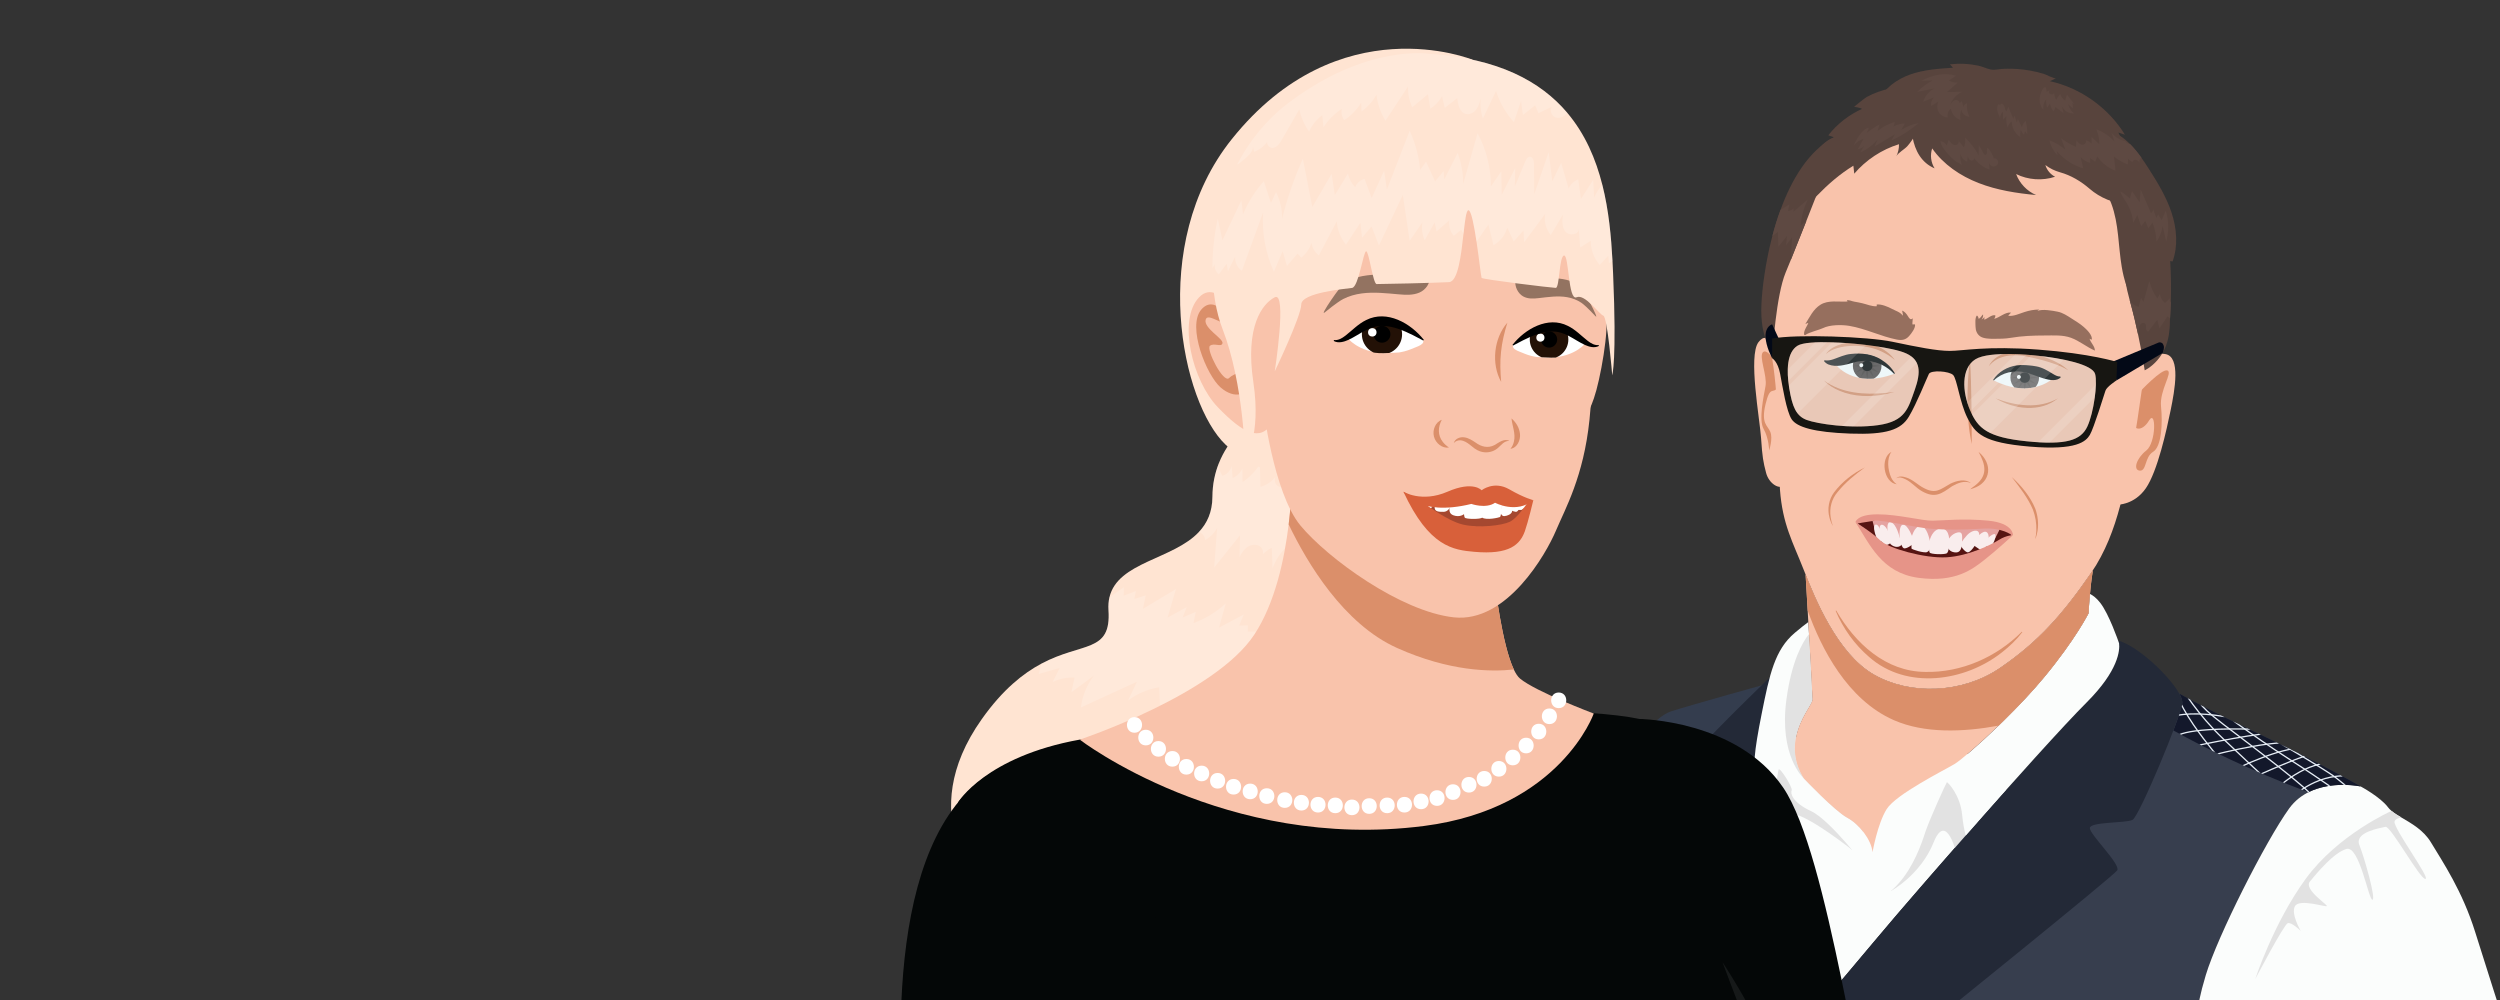 <?xml version="1.0" encoding="UTF-8"?>
<svg id="main" xmlns="http://www.w3.org/2000/svg" xmlns:xlink="http://www.w3.org/1999/xlink" viewBox="0 0 1920 768">
  <rect x="0" y="0" width="1920" height="768" fill="#333333" stroke="none"/>
  <defs>
    <style>
      .cls-1 {
        fill: #232937;
      }

      .cls-1, .cls-2, .cls-3, .cls-4, .cls-5, .cls-6, .cls-7, .cls-8, .cls-9, .cls-10, .cls-11, .cls-12, .cls-13, .cls-14, .cls-15, .cls-16, .cls-17, .cls-18, .cls-19, .cls-20, .cls-21, .cls-22, .cls-23, .cls-24, .cls-25, .cls-26, .cls-27, .cls-28, .cls-29, .cls-30, .cls-31, .cls-32, .cls-33, .cls-34 {
        strokeWidth: 0px;
      }

      .cls-2 {
        fill: #b3dae5;
        opacity: .22;
      }

      .cls-3 {
        fill: #d8603a;
      }

      .cls-4 {
        fill: #fbfdfc;
      }

      .cls-5 {
        fill: #574c4a;
      }

      .cls-6 {
        fill: #231106;
      }

      .cls-7 {
        fill: #58443d;
      }

      .cls-8 {
        fill: #561412;
      }

      .cls-9 {
        fill: #e5a3a1;
      }

      .cls-35 {
        clip-path: url(#clippath-2);
      }

      .cls-10 {
        fill: #937361;
      }

      .cls-36 {
        clip-path: url(#clippath-6);
      }

      .cls-12 {
        fill: #171612;
      }

      .cls-13, .cls-37, .cls-38 {
        fill: none;
      }

      .cls-39 {
        clip-path: url(#clippath-7);
      }

      .cls-14 {
        fill: #5e4942;
      }

      .cls-40 {
        clip-path: url(#clippath-1);
      }

      .cls-41 {
        clip-path: url(#clippath-4);
      }

      .cls-37 {
        stroke: #f3f5f4;
        stroke-dasharray: 0 5;
        strokeLinecap: round;
        stroke-linejoin: round;
      }

      .cls-15 {
        fill: #161919;
      }

      .cls-16 {
        fill: #966f5e;
      }

      .cls-17 {
        fill: #030917;
      }

      .cls-18, .cls-22, .cls-28 {
        fill: #fff;
      }

      .cls-19 {
        fill: #0a0909;
      }

      .cls-20 {
        fill: #040707;
      }

      .cls-21 {
        fill: #13182b;
      }

      .cls-22 {
        opacity: .14;
      }

      .cls-23 {
        fill: #f9eded;
      }

      .cls-24 {
        fill: #e2e2e2;
      }

      .cls-25 {
        fill: #343d4e;
      }

      .cls-26 {
        fill: #373e4e;
      }

      .cls-42 {
        clip-path: url(#clippath-9);
      }

      .cls-43 {
        clip-path: url(#clippath);
      }

      .cls-38 {
        stroke: #e6edf5;
        stroke-miterlimit: 10;
        strokeWidth: 2px;
      }

      .cls-44 {
        clip-path: url(#clippath-3);
      }

      .cls-45 {
        clip-path: url(#clippath-8);
      }

      .cls-27 {
        fill: #fcaa90;
      }

      .cls-28 {
        opacity: .18;
      }

      .cls-46 {
        clip-path: url(#clippath-5);
      }

      .cls-29 {
        fill: #e69488;
      }

      .cls-30 {
        fill: #ffe4d2;
      }

      .cls-31 {
        fill: #f9c3ab;
      }

      .cls-32 {
        fill: #db8f6a;
      }

      .cls-33 {
        fill: #a54830;
      }

      .cls-34 {
        fill: #4c413f;
      }
    </style>
    <clipPath id="clippath">
      <path class="cls-13" d="m1813,604s-21.82-4.72-40.09,4.42c-5.53,2.75-10.73,6.78-14.91,12.58-18,25-55,98-64,128s-6,35-6,35h-225.96l181.6-238.15,16.3-21.38s14.83,10.55,69.44,36.54c54.62,25.99,83.62,42.99,83.62,42.99Z"/>
    </clipPath>
    <clipPath id="clippath-1">
      <path class="cls-13" d="m1813,604s-21.82-4.72-40.09,4.42c-45.05-16.69-80.46-34.45-103.75-47.43,3.86-10.17,6.56-18.2,6.84-20.99.18-1.8-.68-4.33-2.32-7.29,10.48,5.88,27.96,15.1,55.7,28.3,54.62,25.99,83.62,42.99,83.62,42.99Z"/>
    </clipPath>
    <clipPath id="clippath-2">
      <path class="cls-13" d="m1481.56,786.94s141.44-114,144.44-118.47-21-27.47-21-32.47,27.55-3.68,32.78-6.34c5.22-2.66,37.22-79.66,38.22-89.66s-30-42.33-49-48c0,0,6.5,16.5-24.5,47.5s-130.4,144.21-163.2,183.61c-32.8,39.39-50.8,59.39-50.8,59.39l93.06,4.44Z"/>
    </clipPath>
    <clipPath id="clippath-3">
      <path class="cls-13" d="m1357.64,529.04l1.99-4.57s-61.43,17.03-76.03,21.78c-14.6,4.75-30.6,28.75-45.6,56.75s-60,158-60,180,122.45,0,122.45,0l38.55-209,18.64-44.96Z"/>
    </clipPath>
    <clipPath id="clippath-4">
      <path class="cls-13" d="m1319,600s-28,12-30,13-11,60-11,117v60l64-3s5.02-146,9.51-187c4.49-41,9.7-81.65,9.7-81.65,0,0-61.21,58.65-63.21,65.65s21,16,21,16Z"/>
    </clipPath>
    <clipPath id="clippath-5">
      <path class="cls-13" d="m1455,287s-8-14-24-15-21.55,7.5-21.55,7.5c0,0,13.55,19.5,45.55,7.5Z"/>
    </clipPath>
    <clipPath id="clippath-6">
      <path class="cls-13" d="m1531,292s7-11,23-9,20.89,9,20.89,9c0,0-16.89,14-43.89,0Z"/>
    </clipPath>
    <clipPath id="clippath-7">
      <path class="cls-13" d="m1087.69,386.66s19.24,23.43,45.92,27.03c26.69,3.61,35.43-12.84,35.43-12.84l5-16.06-33.72-2.75-52.63,4.61Z"/>
    </clipPath>
    <clipPath id="clippath-8">
      <path class="cls-13" d="m1218.08,263.11s-11.02-15.51-26.68-13.84-19.89,7.76-26.1,12.34c-6.21,4.58-5.56,9.92-.48,10.88,6.56,1.23,15.26,1.81,26.08,2.18,19.42.66,27.17-11.55,27.17-11.55Z"/>
    </clipPath>
    <clipPath id="clippath-9">
      <path class="cls-13" d="m1034.62,259.19s11.49-16.18,27.82-14.43c16.33,1.74,20.75,8.09,27.22,12.87,6.47,4.78,5.8,10.35.5,11.34-6.84,1.28-15.92,1.89-27.2,2.27-20.26.69-28.34-12.05-28.34-12.05Z"/>
    </clipPath>
  </defs>
  <g id="main-2" data-name="main">
    <g id="martin">
      <g id="outfit">
        <path class="cls-4" d="m1270.06,555.4c-10.63,10.46-21.59,28.05-32.06,47.6-3.53,6.59-8.72,18.82-14.59,33.97-18.43,47.5-43.57,123.63-45.31,144.03h-49.1s16-52,25-90,31.46-74.03,37-84c5-9,11.38-20.84,29.26-32.72,4.2-2.79,8.79-5.85,13.74-9.28,15.64-10.83,28.38-11.1,36.06-9.6Z"/>
        <path class="cls-24" d="m1270.06,555.4c-10.63,10.46-21.59,28.05-32.06,47.6-3.53,6.59-8.72,18.82-14.59,33.97-.57-.84-.91-1.85-1-2.89-.3-3.42,1.56-6.34,3.37-9.08l-.31-.07c-1.19-.26-1.79-1.58-1.21-2.64l20.98-38.14c1.1-2,2.24-4.13,1.66-6.51-.24-.99-.86-1.88-1.77-2.33-1.97-.99-3.65.38-5.34,1.23-.66.33-1.46.55-2.2.54-1.23,0-1.84-1.5-.95-2.33,1.49-1.4,3.62-2.14,5.66-2.6,2.6-.6,5.36-.96,7.55-2.5,2.18-1.53,3.47-4.76,1.91-6.92-10.32,2.55-20.29,6.56-29.5,11.87-.74.43-1.53.2-2-.32,4.2-2.79,8.79-5.85,13.74-9.28,15.64-10.83,28.38-11.1,36.06-9.6Z"/>
        <path class="cls-4" d="m1388.8,782.17c-.2.22-.3.33-.3.33l31.44,1.5h-77.83c.01-.34.02-.7.04-1.09.85-23.93,5.32-145.99,9.36-182.91.43-3.92.87-7.85,1.31-11.73l12.18-22.27,84.45,4.13,54.55,2.67,36.85,33.67c-38.41,43.01-81.91,93.05-101.55,116.64-17.33,20.81-30.52,36.2-39.11,46.1-6.49,7.46-10.35,11.79-11.39,12.96Z"/>
        <path class="cls-24" d="m1452.14,684.36s22.86-12.36,32.86-37.36,18,10,18,10l20-12-15.21-49.72s-11.84-10.71-26.31,7.51c-14.47,18.22-29.34,81.58-29.34,81.58Z"/>
        <path class="cls-24" d="m1449.45,570.13l-16.45,64.87-10.64,17.67s-32.36-25.67-45.36-27.67-24,67-27,106c-2.18,28.36,31.6,36.1,50.19,38.21,6.97.79,11.81.79,11.81.79,0,0-8.17,9-9.09,11-.23.51-5.84.88-14.11,1.17-12.63.43-31.44.64-46.65.74.85-23.93,5.32-145.99,9.36-182.91.43-3.92.87-7.85,1.31-11.73l12.18-22.27,84.45,4.13Z"/>
        <path class="cls-26" d="m1813,604s-21.82-4.72-40.09,4.42c-5.53,2.75-10.73,6.78-14.91,12.58-18,25-55,98-64,128s-6,35-6,35h-225.96l181.6-238.15,16.3-21.38s14.83,10.55,69.44,36.54c54.62,25.99,83.62,42.99,83.62,42.99Z"/>
        <g class="cls-43">
          <path class="cls-37" d="m1735.5,539.5s-12,149-23,182"/>
          <path class="cls-37" d="m1680.5,508.5s-9.11,88.71-24.55,162.36c-15.45,73.64-24.45,124.64-24.45,124.64"/>
          <path class="cls-37" d="m1567.5,802.5s21.23-89,29.12-127.5c7.88-38.5,21.88-124.5,21.88-124.5"/>
          <path class="cls-37" d="m1504,807.87s24.02-86.59,28.26-111.98"/>
        </g>
        <path class="cls-4" d="m1922,782l-270,7,1.7-5h34.3s-3-5,6-35,46-103,64-128,55-17,55-17c0,0,15,8,21,16,.73.98,1.65,1.9,2.7,2.78,2.05,1.72,4.63,3.32,7.47,5.01,7.62,4.51,17.07,9.61,22.83,19.21,9,15,24,37,34,69s21,66,21,66Z"/>
        <path class="cls-21" d="m1813,604s-21.82-4.72-40.09,4.42c-45.05-16.69-80.46-34.45-103.75-47.43,3.86-10.17,6.56-18.2,6.84-20.99.18-1.8-.68-4.33-2.32-7.29,10.48,5.88,27.96,15.1,55.7,28.3,54.62,25.99,83.62,42.99,83.62,42.99Z"/>
        <g class="cls-40">
          <g>
            <path class="cls-38" d="m1666.84,523c-.34-.5,6.66,17.5,17.66,33.5s21,27,21,27"/>
            <path class="cls-38" d="m1676.02,529.04s11.48,19.46,31.48,38.46,32,30,32,30"/>
            <path class="cls-38" d="m1689.5,537.5s-5.48.94,18.26,18.97c23.74,18.03,67.74,51.03,69.74,57.03"/>
            <path class="cls-38" d="m1701.5,543.5s27.66,21,57.33,40c29.67,19,39.67,27,39.67,27"/>
            <path class="cls-38" d="m1731.5,559.5s52.47,30,62.73,38c10.27,8,12.43,10.92,12.43,10.92"/>
            <path class="cls-38" d="m1750,604.3s26.5-24.8,49.5-16.8"/>
            <path class="cls-38" d="m1762.4,610.5s24.1-22,52.1-12"/>
            <path class="cls-38" d="m1729.55,597.5s45.95-21,52.95-20"/>
            <path class="cls-38" d="m1717.5,590.5s34-17,52-16"/>
            <path class="cls-38" d="m1693.5,581.5s46.11-12.87,68.05-10.94"/>
            <path class="cls-38" d="m1686.17,572.81s55.33-11.77,63.83-9.54"/>
            <path class="cls-38" d="m1670.5,566.5c1-1,5-9,74-6"/>
            <path class="cls-38" d="m1657.5,554.5s17.05-14,70.03,0"/>
          </g>
        </g>
        <path class="cls-1" d="m1481.56,786.94s141.44-114,144.44-118.47-21-27.47-21-32.47,27.55-3.68,32.78-6.34c5.22-2.66,37.22-79.66,38.22-89.66s-30-42.33-49-48c0,0,6.5,16.5-24.5,47.5s-130.4,144.21-163.2,183.61c-32.8,39.39-50.8,59.39-50.8,59.39l93.06,4.44Z"/>
        <g class="cls-35">
          <path class="cls-37" d="m1438.12,802.77s181.38-159.27,183.38-159.27"/>
          <path class="cls-37" d="m1590.5,602.5s-151,110-193,156"/>
          <path class="cls-37" d="m1588.5,592.5s77.05-27,87.52-26.5"/>
          <path class="cls-37" d="m1601.72,518.35s41.78-14.85,82.78,17.15"/>
        </g>
        <path class="cls-25" d="m1357.64,529.04l1.99-4.57s-61.43,17.03-76.03,21.78c-14.6,4.75-30.6,28.75-45.6,56.75s-60,158-60,180,122.45,0,122.45,0l38.55-209,18.64-44.96Z"/>
        <g class="cls-44">
          <path class="cls-37" d="m1342.11,521.91s-72.61,31.59-123.61,104.59"/>
          <path class="cls-37" d="m1375.5,513.5s-86,58-132,138-61,146-63,148"/>
          <path class="cls-37" d="m1212.5,805.5s2.63-49.62,56.31-126.31c53.69-76.69,117.87-142.98,117.87-142.98"/>
          <path class="cls-37" d="m1246.32,805.5s.18-18.38,31.68-72.69,88.5-123.31,88.5-123.31"/>
        </g>
        <path class="cls-4" d="m1602.5,539.5c-17.38,17.38-56.27,60.61-92.86,102.19-1.06-4.13-2.11-9.48-2.7-15.78-1.44-15.41-10.93-24.96-11.68-25.19,0,0-.01,0-.04.02-.66.68-12.9,27.7-16.22,37.26-3.31,9.54-19.29,67.05-68.05,55.75-.96-.21-1.93-.46-2.9-.74-.03,0-.05-.01-.05-.01,0,0,23.14-2.26,26.57-25.13.84-5.61,1.43-12.55,1.85-19.85.91,2.22,1.51,4.41,1.7,6.49,0,0,3.69-21.53,10.79-33.02,7.09-11.49,44.28-29.96,52.19-34.72,4.48-2.7,18.31-14.49,33.83-29.47,1.52-1.48,3.06-2.98,4.61-4.51,10.5-10.34,21.41-21.85,30.46-32.79,24-29,34-49,34-49,0,0,.31-6.49,1.08-14.86,2.21,1.07,4.98,3.08,7.92,6.86,6.67,8.58,13.79,29.12,14.44,31.03.65,5.27-.24,20.77-24.94,45.47Z"/>
        <path class="cls-1" d="m1319,600s-28,12-30,13-11,60-11,117v60l64-3s5.02-146,9.51-187c4.49-41,9.7-81.65,9.7-81.65,0,0-61.21,58.65-63.21,65.65s21,16,21,16Z"/>
        <path class="cls-4" d="m1438.12,654.51l-3.55,13.36s-28.57-37.87-43.57-44.87-16-14-15-16-9-18-10-16-4,33-9,41-11.28,8.31-11.28,8.31c3.73-6.7,6.28-32.31,3.28-41.31s-2-21,4-51,10-49,25.41-62c4.78-4.03,8.09-6.61,10.39-8.27.17,3.03.35,6.1.52,9.16,1.38,24.48,2.72,48.45,2.7,50.28-.02,3.83-10.02,13.83-13.02,30.83-2.94,16.68,6.16,29.51,6.5,29.99h.01s23.67,24.92,33.08,29.97c9.41,5.04,18.64,17.06,19.53,26.55Z"/>
        <g class="cls-41">
          <path class="cls-37" d="m1308.5,599.5s-17,32-19,87,9.5,119.33,9.5,119.33"/>
          <path class="cls-37" d="m1338.74,524.47s7.2,16.97,6.98,24c-.22,7.03-21.22,30.03-17.22,115.03s27,132,27,132"/>
        </g>
        <path class="cls-24" d="m1385.5,597.99c-.51-.46-19.42-17.59-13.5-60.99,3.99-29.26,12.24-43.71,17.32-50.11,1.38,24.48,2.72,48.45,2.7,50.28-.02,3.83-10.02,13.83-13.02,30.83-2.94,16.68,6.16,29.51,6.5,29.99Z"/>
        <path class="cls-24" d="m1862.66,675c-4.34,0-26.66-41-30.66-40s-24,4-20,14,13,42,10,42-10-42-20-39-23,19-28,25,14,18,13,18.89c-1,.89-21-5.89-24.43,0-3.34,5.75,4.07,18.49,4.41,19.09-.38-.38-7.07-6.95-9.98-5.98-3,1-25,43-25,43,0,0,14-43,38.74-77,24.75-34,65.96-52.22,65.96-52.22,2.05,1.72,4.63,3.32,7.47,5.01-2.72.59-4.85,1.58-5.17,3.21-1,5,28,44,23.66,44Z"/>
      </g>
      <g id="face">
        <path class="cls-31" d="m1642.71,281.41s8.29-11.57,20.29-9.49c12,2.08,7.17,27.86,4.09,42.97s-10.09,47.11-19.09,60.11-22,12.62-22,12.62l16.71-106.21Z"/>
        <path class="cls-32" d="m1643.34,300.96s16.72-17.96,21.19-16.46-6.17,15.12-4.85,27.81c1.32,12.69.44,30.73-6.12,34.71s-4.88,14.87-10.22,14.43-2.64-9.45,5.01-15.45,7.63-32.13,2.14-23.06-12.93,8.04-12.71-1.45"/>
        <path class="cls-31" d="m1365.47,270.37s-6.99-18.25-14.98-7.56c-7.99,10.69,1.01,58.69,2.01,73.69s1.68,18.21,3.84,26.61,10.27,13.01,13.21,9.7c2.95-3.31-4.09-102.44-4.09-102.44Z"/>
        <path class="cls-32" d="m1365.07,280.35s-7.45-13.11-11.01-9.98c-3.56,3.13,3.31,18.07,1.87,26.1-1.44,8.03-5.44,26.03-1.44,33.03s4.24,16.5,4.24,16.5c0,0,3.01-9.1.88-14.3-2.13-5.2-7.25-6.18-3.69-21.19,3.56-15.01,5.71-7.51,9.14-12.76,3.43-5.25,0-17.4,0-17.4Z"/>
        <path class="cls-31" d="m1554.59,83.67c-33.63-7.25-68.72-2.4-99.59,12.77-20.67,10.16-45.2,24.68-59,41.55-27,33-41,100.22-35,137.11,6,36.89,4,73.63,6,100.76s9.95,40.47,18.48,62.3c8.52,21.83,25.75,63.85,53.52,79.83s67.85,14.87,97-5,48-41,70-73,26.56-72.56,31.78-96.28c5.22-23.72,9.34-69.17,15.78-92.45,5.53-20,10.74-143.93-98.97-167.61Z"/>
      </g>
      <g id="eyes">
        <g class="cls-46">
          <path class="cls-18" d="m1455,287s-8-14-24-15-21.55,7.5-21.55,7.5c0,0,13.55,19.5,45.55,7.5Z"/>
          <circle class="cls-5" cx="1434" cy="281" r="11"/>
          <polygon class="cls-34" points="1424 281 1430.14 279.96 1425.34 276 1431.17 278.17 1429 272.34 1432.96 277.14 1434 271 1435.04 277.14 1439 272.34 1436.83 278.17 1442.66 276 1437.86 279.96 1444 281 1437.86 282.04 1442.66 286 1436.83 283.83 1439 289.66 1435.04 284.86 1434 291 1432.96 284.86 1429 289.66 1431.17 283.83 1425.34 286 1430.14 282.04 1424 281"/>
          <circle class="cls-19" cx="1434" cy="281" r="4"/>
          <circle class="cls-18" cx="1429.5" cy="280.5" r="1.5"/>
        </g>
        <g class="cls-36">
          <path class="cls-18" d="m1531,292s7-11,23-9,20.89,9,20.89,9c0,0-16.89,14-43.89,0Z"/>
          <circle class="cls-5" cx="1555" cy="290" r="11"/>
          <polygon class="cls-34" points="1545 290 1551.14 288.96 1546.34 285 1552.17 287.17 1550 281.34 1553.96 286.14 1555 280 1556.04 286.14 1560 281.34 1557.83 287.17 1563.66 285 1558.86 288.96 1565 290 1558.86 291.04 1563.66 295 1557.83 292.83 1560 298.66 1556.04 293.86 1555 300 1553.96 293.86 1550 298.66 1552.17 292.83 1546.34 295 1551.14 291.04 1545 290"/>
          <circle class="cls-19" cx="1555" cy="290" r="4"/>
          <circle class="cls-18" cx="1550.5" cy="289.5" r="1.5"/>
        </g>
        <path class="cls-19" d="m1454.71,287.19c-5.26-5.67-12.37-9.27-19.96-9.93-3.97-.42-7.89.1-11.71,1.34-5.91,1.61-12.76,3.73-18.93,1.27-1.27-.56-2.44-1.51-3.29-2.58,0,0,.37-.59.37-.59,2.57.4,4.6-.06,6.67-.72,4.42-1.49,8.92-3.74,13.86-4.17,7.78-.85,16.24.11,22.92,4.29,4.43,2.7,8.17,6.33,10.67,10.71l-.59.38h0Z"/>
        <path class="cls-19" d="m1530.72,291.8c3.85-6.15,10.95-10.19,18.19-11.18,3.05-.39,6.22-.31,9.28,0,1.79.16,3.75.37,5.5.71,4.68.77,8.99,3.36,12.82,5.74,1.93,1.16,3.45,2.1,5.83,2.12,0,0,.31.63.31.63-5.81,5.97-20.29-2.52-27.07-3.79-8.53-2.01-17.86-.13-24.3,6.18,0,0-.57-.41-.57-.41h0Z"/>
      </g>
      <g id="eyebrows">
        <path class="cls-16" d="m1385.52,256.8c.08.51.72.73,1.12.41,2.45-1.95,10.79-3.92,13.35-5.2,5.27-2.64,14.31-2.74,20.3-1.74,12.42,2.08,24.3,8.12,36.43,10.51,3.74.73,6.64.41,9.4-2.6,1.84-2.01,5.14-6.37,4.61-9.11-.51.21-1.51-.04-1.96.1-.2-1.6.3-3.1.14-4.77-1.49,1.93-2.77-.17-3.53-1.43-1.09-1.81-2.56-3.72-4.56-4.43.12,1.33.77,2.5.5,3.94-1.75-2.79-5.67-3.82-8.39-5.3-2.87-1.56-8.22-3.81-11.65-3.29.14.42-.02.93.08,1.3-3.76.31-7.58-1.48-11.09-2.28-2.11-.48-4.11-.91-6.25-1.25-1.76-.28-3.72-1.39-5.61-1.02.17.26.2.61.5.94-6.96.46-14.66-1.35-20.81,2.47-5.56,3.46-8.36,9.64-11.61,14.86.52-.4,1.57-.61,2.21-.87.05,1.14-3.67,5.69-3.18,8.77Z"/>
        <path class="cls-16" d="m1521.81,245.4c.98-1.13,1.37-2.61,1.17-3.96-1.12,1.07-1.94,2.84-3.39,3.46-.1-1.04-.5-2.06-1.3-2.62-1.66,1.63-1.13,6.31-1.08,8.67.06,3.01,1.15,5.71,3.64,7.42s7.16,1.86,10.25,1.84c4.43-.02,8.8,0,13.13-.75,8.5-1.46,17.21-1.8,26.03-1.8,7,0,13.88-.55,20.28,1.77,6.46,2.35,12.08,7.19,18.35,9.83-.1-3.57-3.18-5.85-4.15-9.18.51.51,1.19.52,1.71.82.78-3.46-3.96-7.9-6.27-9.9-2.88-2.49-6.26-4.49-9.36-6.48s-6.63-4.37-10.49-5.13-11.93-2.3-15.64-.52c.5-.36.86-.81,1.39-1.14-4.21.06-7.36.66-11.31,1.92s-8.46,3.47-12.46,2.86c.72-.83,1.39-1.7,2.19-2.43-4.48-.66-8.86,3.9-12.96,4.79.45-.73,1.03-1.72.88-2.7-2.94-.73-5.88,2.65-8.52,3.36.16-.62,0-1.46.14-2.07-.58.8-1.33,1.55-2.26,1.94Z"/>
      </g>
      <g id="mouth">
        <path class="cls-8" d="m1441,398s-9,1-12,2-2.34,2.04-2.34,2.04c0,0,10.11,12.33,16.73,16.64s36.62,14.31,54.62,14.31,36-15,36-15l11-7-4-5-20.98-1.28-79.02-6.72Z"/>
        <path class="cls-9" d="m1438.12,400.13l2.25,8.68s18.64,7.19,34.64,9.19,46-1,46-1l11.33-3.68s3.37-6.32,3.52-7.32-91.85-9-91.85-9l-5.88,3.13Z"/>
        <path class="cls-23" d="m1482,415s2-9,9-9,6,11,6,11c0,0,0,7-2,8s-12,.77-13-.62,0-9.38,0-9.38Z"/>
        <path class="cls-23" d="m1484,419l-2-4s-2-11-7-11-7,9-7,9v8.19c0,.81,10,3.81,12,2.81s4-5,4-5Z"/>
        <path class="cls-23" d="m1472,416l-3-3s-3.64-10-7.32-10-2.68,10-2.68,10c0,0,1,7,3,8s7-3,7-3l3-2Z"/>
        <path class="cls-23" d="m1460,413h-1s-2.45-10.69-6.73-11.84c-4.27-1.16-2.27,8.84-2.27,8.84,0,0,1,7,2,8s5.57,4,8.79,0c3.21-4-.79-5-.79-5Z"/>
        <path class="cls-23" d="m1451,410s-2.57-7-5.79-7-1.21,10-1.21,10c0,0,2,9,8,4s-1-7-1-7Z"/>
        <path class="cls-23" d="m1444,407s-1.53-5-3.77-4c-2.23,1,0,8.62,1.88,11.81,1.88,3.19,3.88.19,3.88.19l-2-8Z"/>
        <path class="cls-23" d="m1495.26,418.51s.49,4.89,5.62,5.69,5.87-3.59,6-8.4c.13-4.81.47-7.81-3.7-6.81s-7.66,5.02-7.91,9.51Z"/>
        <path class="cls-23" d="m1505.34,418.51s3.6,5.89,6.13,5.69,8.57-9.12,8.55-13.66c-.02-4.54-5.62-3.54-9.32.46-3.7,4-5.36,7.51-5.36,7.51Z"/>
        <path class="cls-23" d="m1512.68,418.51h2.74s4.19,3.07,6.38,4.28,5.79-6.63,5.49-10.71c-.3-4.08-3.3-6.08-9.3.92s-5.32,5.51-5.32,5.51Z"/>
        <path class="cls-23" d="m1523.98,418.51s3.15,2.81,4.09,2.65,5-7.16,4.47-10.16-6.89,3.1-6.89,3.1l-1.66,5.05"/>
        <path class="cls-29" d="m1425,401s13,8,19,14,34,14,51,13,34.68-9.91,40.34-13.46,10.66-3.54,10.66-3.54c0,0-13,12-22,19s-21.96,17.57-50.48,13.79c-28.52-3.79-37.52-25.79-48.52-42.79Z"/>
        <path class="cls-29" d="m1426.66,402.04s5.34-1.04,12.34-2.04,31,5,43,6,25.15,1,40.57,0,22.43,5,22.43,5h1s.34-9.22-18.83-11.11-34.62-.11-42.89,0-26.28-4.89-42.28-4.89-17,6-17,6l1.66,1.04Z"/>
      </g>
      <g id="wrinkles">
        <path class="cls-32" d="m1402.32,271.92c2.69-4.26,7.73-6.48,12.43-7.82,9.69-2.4,20.38-1.81,29.3,2.89,4.42,2.33,8.45,5.5,11.24,9.56-3.7-3.2-7.88-5.62-12.23-7.44-10.82-4.7-31.52-5.44-40.74,2.81h0Z"/>
        <path class="cls-32" d="m1527.32,281.41c2.66-6.02,9.12-9.55,15.37-10.8,3.56-.64,7.24-.66,10.83-.28,11.3,1.71,26.73,5.99,34.98,14.17-5.85-3.79-12.59-5.75-19.21-7.7-3.73-.99-8.34-2.14-12.11-2.87-10.36-2.24-22.93-1.56-29.86,7.48h0Z"/>
        <path class="cls-32" d="m1452.64,347c-3.82,5.32-2.75,14.01-.27,19.66.94,2.04,2.29,3.85,4.36,5.28-10.19-1.3-12.99-20.33-4.09-24.94h0Z"/>
        <path class="cls-32" d="m1456.19,367.45c1.96-2.17,5.31-1.55,7.78-.73,5.12,1.54,8.99,5.83,13.57,8.11,9.19,4.86,12.53,1.03,20.49-3.43,4.71-2.22,11.19-3.98,15.61-.37-4.8-2.32-10.23.02-14.48,2.42-8.24,5.81-13,9.42-22.96,3.88-4.67-2.55-7.97-7-12.8-9.26-2.21-1.09-4.94-2.16-7.22-.62h0Z"/>
        <path class="cls-32" d="m1519.51,347.02c10.99,8.95,9.91,23.51-4.27,28.08,0,0-1.08.34-1.08.34-.36.12-.73.19-1.03.43.95-1.21,2.4-1.86,3.53-2.85,10.12-7.71,8.47-15.86,2.86-26h0Z"/>
        <path class="cls-32" d="m1513,276.76c1.26,21.04,1.09,43.18,1.34,64.26-2.42-10.52-3.09-21.33-3.31-32.08-.05-10.76.31-21.53,1.97-32.18h0Z"/>
        <path class="cls-32" d="m1400.81,292.2c13.46,9.88,31.04,11.12,47.13,9.59,2.34-.28,4.68-.61,7.06-.83-2.28.66-4.59,1.25-6.91,1.8-11.71,2.3-24.26,2.05-35.39-2.64-4.36-1.87-8.67-4.39-11.88-7.92h0Z"/>
        <path class="cls-32" d="m1532.58,305.91c15.27,5.82,33.14,8.42,47.95,0-13.47,11.1-33.81,8.55-47.95,0h0Z"/>
        <path class="cls-32" d="m1432.22,359.02c-7.67,5.48-15.04,11.52-20.93,18.86-4.61,5.28-6.41,12.4-5.34,19.28.31,2.32.9,4.61,1.73,6.84-1.24-2.04-2.1-4.32-2.7-6.66-1.72-6.55-.45-13.83,3.63-19.28,6.19-8.12,14.47-14.6,23.61-19.04h0Z"/>
        <path class="cls-32" d="m1545,366.34c7.48,6.83,14.21,14.87,18.1,24.33,1.96,5.37,2.61,11.26,1.78,16.91-.36,2.24-.9,4.47-1.88,6.51.56-2.18.81-4.4.9-6.6.22-5.48-.69-10.99-2.62-16.11-3.92-9.19-10.2-17.14-16.28-25.04h0Z"/>
        <path class="cls-32" d="m1410.23,468.91c14.51,25.1,37.96,46.92,68.35,47.12,27.67.65,54.71-11.32,74.16-30.85,0,0,.41.29.41.29-4.46,5.89-9.84,10.98-15.62,15.52-28.57,22.56-73.26,29.03-102.08,3.54-11.19-9.58-19.95-21.9-25.69-35.44,0,0,.47-.18.47-.18h0Z"/>
      </g>
      <g id="hair">
        <path class="cls-7" d="m1666.28,248.84c.29,26.84-19.15,35.57-19.15,35.57,0,0-1.85-12.25-5.16-27.84-1.65-7.73-3.65-16.28-5.97-24.57-.14-.52-.28-1.02-.42-1.51-6.38-23.33-1.58-19.49-1.58-19.49l2-6s7.17,4.06,14.53,11.35c.14.13.27.27.4.4,2.67,2.69,5.36,5.8,7.72,9.3.1.15.2.3.3.45,1.21,1.83,2.33,3.77,3.31,5.8,1.73,3.6,3.03,7.5,3.64,11.67.23,1.59.36,3.21.38,4.87Z"/>
        <path class="cls-7" d="m1400.81,134l-6.25,17.2s-3.12,7.96-7.23,18.37c-3.69,9.33-8.18,20.62-11.93,29.91-1.48,3.64-2.84,6.97-4,9.75-7.4,17.77-9.93,60.03-9.93,60.03,0,0-9.93-7.77-8.7-35.52.5-11.42,2.85-31.37,8.4-52.47,1.75-6.65,3.82-13.43,6.26-20.08,8.57-23.48,21.65-45.48,41.12-55.76,42.45-22.43-7.74,28.57-7.74,28.57Z"/>
        <path class="cls-7" d="m1668.54,200.8c-.61-.1-1.22-.21-1.83-.31.65,10.6.8,21.23.47,31.84-.12,4.1-.32,8.2-.6,12.29-.09,1.41-.19,2.81-.3,4.22-.47,6.05-1.62,12.96-6.8,16.13.03-5.63-2.36-10.95-5.57-15.65-.69-1-1.41-1.98-2.16-2.93-2.93-3.71-6.24-7.12-9.26-10.76-1.35-1.62-2.64-3.28-3.81-5.04-2.54-3.82-4.45-7.95-5.92-12.25-1.47-4.32-2.49-8.8-3.25-13.3-2.74-16.12-2.19-33.05-7.97-48.54-2.8-7.51-7.64-13.45-11.42-20.38-2.3-4.2-3.93-8.76-4.84-13.47-.74-3.82-.99-7.73-.73-11.61.05-.68.12-1.38.22-2.07.44-3.04,1.48-6.03,3.87-7.86.52-.4,1.08-.73,1.67-.98.3-.14.61-.25.93-.35,2.89-.89,6.28-.35,9.22.68,5.98,2.11,11.04,5.77,15.5,10.26,3.15,3.16,6,6.74,8.65,10.45,1.93,2.71,3.76,5.49,5.52,8.24,6.88,10.74,13.6,21.74,17.61,33.85,4.01,12.1,5.15,25.55.8,37.54Z"/>
        <path class="cls-7" d="m1485.78,129.29c-2.86-4.48-3.57-10.28-1.87-15.31,8.62,12.36,21.68,21.15,35.72,26.61,14.04,5.46,29.1,7.81,44.1,9.2-7.02-2.99-12.71-8.96-15.35-16.12,9.19,4.54,20.18,5.31,29.91,2.07-3.56-1.83-6.32-5.16-7.45-9,3.34,2.55,7.17,4.43,11.22,5.56,8.45,2.35,16.07,6.9,22.7,12.63,8.13,7.02,18.59,11.39,29.33,11.88-2.75-14.25-5.59-28.75-12.52-41.5-10.32-18.97-29.09-32.4-49.46-39.58s-42.34-8.6-63.93-7.95c-14.92.45-31.2,2.5-41.59,13.22-3.82,3.94-5.85,8.83-3.17,14.02,2.01,3.88,4.58,5.67,5.4,10.23,1.86,10.35,6.75,19.71,16.95,24.04Z"/>
        <path class="cls-7" d="m1456.41,119.98c1.38-2.86,2.08-6.05,2.01-9.23-13.27,4.11-25.34,12.06-34.35,22.63-.23-2.04-.46-4.08-.69-6.11-20.73,12.71-36.56,31.87-51.99,50.67.26-16.81,7.99-32.48,15.55-47.5,5.08-10.08,11.05-21,21.6-25.01-1.48-.5-2.96-1-4.44-1.51,6.85-8.71,15.83-15.74,25.94-20.29-1.69-1.05-6.05-1.63-6.05-1.63,0,0,7.87-6.55,9.62-7.5,11.46-6.2,24.82-8.83,37.77-7.43,3.84.41,7.73,1.21,11.01,3.26,3.27,2.05,5.83,5.55,5.88,9.41.05,3.74-2.25,7.21-5.21,9.5-2.05,1.59-9.37,3.33-10.34,5.28-.44.88.92,1.96.82,2.9-.18,1.78-1.32,3.64-2.14,5.22-1.78,3.42-3.97,6.63-6.49,9.55-2.02,2.34-7.28,5.24-8.52,7.79Z"/>
        <path class="cls-7" d="m1497.51,49.44c.8.86,1.6,1.71,2.4,2.57-11.12.73-22.41,1.49-32.92,5.22-10.51,3.73-20.31,10.88-24.68,21.14,30.74,5.8,62.09,7.67,92.92,12.98,30.83,5.31,61.75,14.37,87.03,32.79.26-3.79.53-7.58.79-11.37,3.7,1.66,7.4,3.31,11.09,4.97-2.41-5.32-4.81-10.65-7.22-15.97,1.68.57,3.36,1.13,5.04,1.7-12.67-20.68-33.98-35.89-57.66-41.14,1.58-.73,3.15-1.47,4.73-2.2-1.14.53-7.91-2.97-9.42-3.42-3.44-1.04-6.95-1.88-10.49-2.51-6.83-1.22-13.8-1.67-20.73-1.33-3.05.15-6.51,1.1-9.48.52s-6.2-2.24-9.36-2.93c-7.22-1.56-14.71-1.91-22.04-1.01Z"/>
        <path class="cls-14" d="m1506.93,127.15c-1.28-2.8-1.68-5.99-1.16-9.03.43,2.72,2.41,5.13,5,6.08.14-1.39.28-2.78.42-4.17.54,1.35,1.24,2.86,2.63,3.28s3.08-1.44,2.01-2.43c2.87,4.37,7.24,7.73,12.2,9.37-.19-1.92-.38-3.84-.58-5.76.2,1.72,1.66,3.24,3.39,3.39s3.48-1.17,3.7-2.89-1.26-3.48-2.99-3.47c-.02.23-.04.46-.06.69-1.02-3.16-2.69-6.12-4.86-8.64-.95.56-.73,1.96-.58,3.05.15,1.1-.42,2.63-1.49,2.37-.49-.12-.8-.6-1.05-1.04-1.26-2.17-2.52-4.33-3.77-6.5-.06,2.62-.12,5.24-.18,7.86-2.63-5.09-6.18-9.7-10.43-13.54.38,2.5.1,5.09-.81,7.45l-4.43-5.49c.91,1.03.28,2.85-.97,3.42s-2.78.12-3.85-.76c-.98-.81-1.78-2.05-2.41-3.1-.59,1.42-.95,2.95-1.53,4.37-1.13-1.58-2.88-3.27-4.9-3.13.44,3.63,4.1,7.84,6.51,10.53,1.49,1.66,3.13,3.2,4.88,4.58,1.05.82,4.82,2.41,5.32,3.49Z"/>
        <path class="cls-14" d="m1536.14,91.5c-.29-2.15.56-4.42,2.2-5.84v6.31c.85-.96,1.71-1.91,2.57-2.87-.38,3.02,0,6.12,1.09,8.96.26-1.96,1.41-3.78,3.06-4.85-.07,4.79,2.51,9.53,6.56,12.09-.27-1.93-.14-3.92.37-5.8.45,1.5,1.3,2.89,2.44,3.97l.86-2.65c.55.79,1.11,1.58,1.66,2.36.12-3.5-.33-7.03-1.33-10.39-1.3,1.41-2.27,3.11-2.84,4.93-1-2.09-2.01-4.17-3.01-6.26-.29.81-.57,1.62-.86,2.43-.62-1.73-1.25-3.46-1.87-5.19-.27.9-.54,1.8-.82,2.71-1.26-3.15-2.53-6.3-3.79-9.44l-1.39,3.6c-.9-.58-1.16-1.76-1.33-2.82-.26-1.64-2.66-5.03-3.59-1.93-1.96-2.24-2.27,1.36-2.32,2.74-.11,3.17,1.95,5.2,2.33,7.94Z"/>
        <path class="cls-14" d="m1431.35,106.24c-1.52,2.8-3.04,5.59-4.56,8.39,1.94-.27,3.77-1.31,5.01-2.83-1.04,1.76-2.09,3.51-3.13,5.27,5.13-2.19,9.73-5.63,13.28-9.93-.73,1.76-1.45,3.53-2.18,5.29,5.18-3.1,10.35-6.2,15.53-9.31-.91,1.6-1.82,3.21-2.73,4.81,7.57-3.46,14.65-7.98,20.97-13.39-4.77.8-9.36,2.63-13.37,5.32.91-1.69,1.82-3.38,2.74-5.07-3.15.09-6.28.97-9.01,2.54.84-.98,1.24-2.31,1.09-3.59-4.77,1.34-9.24,3.72-13.01,6.93.49-1.7.98-3.39,1.47-5.09-3.58,1.84-6.78,4.15-9.93,6.62.58-1.34,1.58-2.69,1.65-4.11-4.98.73-9.93,9.68-11.55,13.73,1.05-1.3,2.24-2.48,3.61-3.44.73-.52,3.82-1.5,4.14-2.13Z"/>
        <path class="cls-14" d="m1382.92,173.14c1.47-1.19,2.93-2.38,4.41-3.57-3.69,9.33-8.18,20.62-11.93,29.91.3-5.77.6-11.54.91-17.31-1.53,2.07-3.07,4.14-4.6,6.22.23-2.39.46-4.78.68-7.17-2.2,2.76-4.4,5.53-6.61,8.29-.1-3.84-.2-7.68-.29-11.52-1.44,1.09-2.88,2.19-4.32,3.28,1.75-6.65,3.82-13.43,6.26-20.08,2.29-1.4,4.59-2.79,6.88-4.19-.38,1.68-.76,3.37-1.13,5.06,1.61-.12,3.16-.86,4.27-2.03-.04.89-.09,1.77-.13,2.65,3.68-3.15,7.36-6.31,11.03-9.46-3.01,6.23-4.86,13.02-5.43,19.92Z"/>
        <path class="cls-14" d="m1475.6,61.98l8.59-.13c-4.34,2.25-8.32,5.2-11.74,8.68,4.41-.86,8.81-1.73,13.22-2.59-4.11,1.97-7.31,5.74-8.6,10.11,2.76-1.08,5.52-2.16,8.28-3.24-1.81,1.62-2.66,4.23-2.16,6.6,1.9-1.19,3.8-2.37,5.7-3.56-1.4,2.47-1.4,5.68,0,8.16s4.14,4.14,6.98,4.22c-.59-2.45.39-5.21,2.39-6.74.58,3.98,3.61,7.51,7.46,8.67-.49-2.67-.32-5.46.49-8.05.48,3,3.26,5.47,6.3,5.58-1.6-3.2-2.25-6.87-1.85-10.43-1.39.37-2.53,1.57-2.81,2.98-.36-1.52-.72-3.03-1.08-4.55-.61.52-1.22,1.03-1.84,1.55.18-1.75-2.17-2.84-3.8-2.19s-2.6,2.29-3.45,3.83c1.41-4.68,5.05-8.64,9.6-10.43-4,.1-8,.19-12,.29,2.75-2.45,5.51-4.9,8.26-7.35-2.36.21-4.79-.35-6.81-1.59,1.79-1.2,3.71-2.32,5.37-3.67-9.36-2.72-17.89-.43-26.49,3.84Z"/>
        <path class="cls-14" d="m1644.61,121.17c-.14.08-.28.16-.41.26-1.06.77-1.52,2.36-.98,3.49-.67-.91-1.44-1.76-2.49-2.09-1.29-.41-3.03.47-2.91,1.82-1.18-.91-2.36-1.81-3.54-2.72-.03,1.47-.06,2.94-.08,4.41-3.87-1.47-7.5-3.55-10.72-6.14.42,3.64.83,7.29,1.24,10.93-5.65-2.13-10.62-6.03-14.04-11.01-.51,1.4-1.03,2.8-1.54,4.2-1.28-.99-2.57-1.98-3.85-2.97,0,.44-.01.87-.01,1.3l-.03,2.46c-2.81-.76-5.4-2.35-7.35-4.52.69,2.91,1.37,5.83,2.06,8.74-7.88-2.35-15.04-7.04-20.36-13.31l.64,3.29c-3.14-3.11-5.34-7.16-6.23-11.5,4.5,1.6,8.69,4.09,12.24,7.28-1.1-2.98-2.19-5.96-3.29-8.94,3.48,2.68,7.3,4.91,11.33,6.63.16-1.65.32-3.3.47-4.95,1.14,1.49,2.47,3.1,4.32,3.33,1.86.24,3.85-2.01,2.67-3.46,1.08.21,2.12.65,3.02,1.27.58.4,1.1.87,1.55,1.4.03-1.72.05-3.43.07-5.15,1.97,1.88,3.94,3.75,5.91,5.63.01-3.65-.66-7.31-1.99-10.72-.1-.28-.21-.56-.33-.84.42.15.85.32,1.26.49,4.84,1.99,9.21,5.06,12.71,8.93-.75-2.25-1.49-4.5-2.24-6.75,2.57,3.31,6.36,5.63,10.46,6.43.79,1.33,2.26,2.22,3.79,2.33,3.15,3.16,6,6.74,8.65,10.45Z"/>
        <path class="cls-14" d="m1571.47,76.31c-.2,2.15.06,4.34.77,6.38l2.2-3.39c.27,2.3,1.23,4.51,2.72,6.28.49-1.12.99-2.23,1.48-3.35,2.06,1.57,4.12,3.15,6.19,4.72-.54-2.1-1.08-4.2-1.62-6.3,1.21,4,5.46,6.83,9.62,6.42-2.33-1.78-3.97-4.43-4.53-7.31,1,1.35,2.29,2.47,3.77,3.26-.16-1.42-.32-2.83-.47-4.25.52.43,1.04.87,1.56,1.3-1.91-2.45-3.81-4.89-5.72-7.34-.47,1.52-.95,3.03-1.42,4.55-1.81-1.13-3.16-2.98-3.68-5.04-1.32,1.27-2.4,2.79-3.18,4.44-1.05-1.83-1.62-3.92-1.65-6.03.05,3.95-6.54.86-2.87-1.64-.97.49-1.91,1.04-2.91,1.42-.06-5.47-2.24-3.9-3.95.01-2.06,4.71-2.01,9.99,1.62,13.98-.49-2.89.1-5.88,2.08-8.12Z"/>
        <path class="cls-14" d="m1641.39,164.97c1,2.92,2.01,5.84,3.01,8.76,1.07-1.36,2.14-2.73,3.2-4.09.75,1.88,1.51,3.77,2.26,5.65,1.08-1.41,2.16-2.82,3.25-4.23,1.88,4.62,2.92,9.58,3.06,14.57,2.5-3.57,4.14-7.73,4.76-12.05.89,3.94,1.78,7.89,2.68,11.83,2.19-7.65,2.09-15.93-.28-23.53-1.05,2.38-2.09,4.77-3.14,7.15-.91-1.43-1.83-2.86-2.74-4.3-.45.9-.91,1.8-1.36,2.7-.84-2.27-1.68-4.54-2.53-6.81.08,1.2-.57,2.43-1.62,3.02-2.63-6.05-5.27-12.11-7.9-18.16-.29,3.29-.57,6.59-.86,9.88-1.89-2.82-3.78-5.63-5.67-8.45-.98,1.73-1.36,3.65-1.58,5.58-2.44-1.51-4.81-4.63-7.55-5.34.78,2.93,3.17,5.66,4.7,8.28,2.94,5.01,4.7,9.99,5.34,15.81.2-.92,3.07-5.93,2.96-6.27Z"/>
        <path class="cls-14" d="m1667.18,232.33c-.12,4.1-.32,8.2-.6,12.29-.22-.22-.45-.44-.68-.65-.4-.37-.82-.72-1.26-1.05-2.06,3.11-4.12,6.22-6.19,9.33-.54-2.24-1.08-4.48-1.62-6.72-.98,1.26-1.95,2.53-2.92,3.79-1.37,1.76-2.73,3.52-4.09,5.29-1.16-.08-1.67-1.52-1.67-2.69s.17-2.48-.62-3.33c-1.15-1.23-3.36-.31-4.12,1.18-.77,1.5-.64,3.27-.88,4.93-.08.63-.27,1.28-.56,1.87-1.65-7.73-3.65-16.28-5.97-24.57-.14-.52-.28-1.02-.42-1.51,1.55,2.51,4.02,4.47,6.89,5.21.01-.02.01-.05.02-.07.6-2.32,1.2-4.63,1.8-6.95.62,1.1,1.24,2.19,1.87,3.28,1.46-5.2,2.91-10.4,4.37-15.61.05-.19.11-.39.16-.58.07.33.15.65.24.98,1.16,4.46,3.16,8.7,5.86,12.43.62-1.04,1.24-2.09,1.86-3.13.06-.1.12-.19.18-.29.03.25.07.5.12.74.42,2.23,1.61,4.3,3.31,5.8.14.14.29.26.44.38,1.39-1.3,2.78-2.6,4.16-3.89-.92,1.05-.59,2.48.32,3.54Z"/>
      </g>
      <g id="neck">
        <path class="cls-31" d="m1607.35,437.99c-2.49,14.77-3.35,33.01-3.35,33.01,0,0-10,20-34,49-9.05,10.94-19.96,22.45-30.46,32.79-1.55,1.53-3.09,3.03-4.61,4.51-15.52,14.98-29.35,26.77-33.83,29.47-7.91,4.76-45.1,23.23-52.19,34.72-7.1,11.49-10.79,33.02-10.79,33.02-.89-9.49-10.12-21.51-19.53-26.55-9.41-5.05-33.08-29.96-33.08-29.96,0,0-9.51-13-6.51-30s13-27,13.02-30.83c.02-2.29-2.06-39.1-3.73-68.32-.24-4.21-.47-8.25-.69-12.02-.13-2.27-.5-8.51-.92-15.61,8.88,22.49,25.78,61.52,52.32,76.78,27.78,15.98,67.85,14.87,97-5s48-41,70-73c.46-.67.91-1.33,1.35-2.01Z"/>
        <path class="cls-32" d="m1607.35,437.99c-2.49,14.77-3.35,33.01-3.35,33.01,0,0-10,20-34,49-9.05,10.94-19.96,22.45-30.46,32.79-1.55,1.53-3.09,3.03-4.61,4.51-27.45,5.06-57.08,6.07-80.5-4.24-35.56-15.64-55.66-54.84-66.14-84.21-.24-4.21-.47-8.25-.69-12.02-.13-2.27-.5-8.51-.92-15.61,8.88,22.49,25.78,61.52,52.32,76.78,27.78,15.98,67.85,14.87,97-5s48-41,70-73c.46-.67.91-1.33,1.35-2.01Z"/>
      </g>
      <g id="glasses">
        <path class="cls-17" d="m1367,262l-6-12.94s-5.13,1.33-5.06,9.13c.06,7.8,5.06,16.91,5.06,16.91l6-13.11Z"/>
        <path class="cls-17" d="m1622,278l36-15c.78-.38,2.58.24,3,1,1.05,1.87,1.38,2.85,0,7l-35.62,21.2-3.38-14.2Z"/>
        <path class="cls-12" d="m1565.5,268.5c-40-3-58,1-68,1s-25-3-44-7-74-6-92.5-2.5v15.11s4.34,2.27,6.17,12.08c1.83,9.81,4.83,28.81,8.83,34.81s17,10,45,11,39-3,45-13,13.77-29.62,15.38-32.81c1.62-3.19,15.62-2.19,18.62.81s5,21,11,33,12,19,48,22,43-4,46-9,11-31,12-34,8.38-7.8,8.38-7.8l.62-14.2s-20.5-6.5-60.5-9.5Zm-95,31c-5,14-7,24-28,27s-47-1-55-4-11-10-13.35-24.28c-2.35-14.28-1.65-27.72,6.35-32.72s44.03-1.5,44.03-1.5c0,0,28.97,2.5,39.66,7.53,10.69,5.02,11.31,13.97,6.31,27.97Zm132.59,28.06c-4.92,10.56-16.09,14.44-46.4,11.38-30.32-3.07-37.69-9.94-43.69-23.94s-7-32,4-39,46-3,46-3c21,2,44,7,46.04,14.19,2.05,7.19-1.04,29.81-5.95,40.37Z"/>
        <path class="cls-2" d="m1470.5,299.5c-5,14-7,24-28,27-6.11.87-12.64,1.15-19.04,1.04-2.96-.06-5.9-.2-8.74-.4-12.11-.87-22.63-2.92-27.22-4.64-2.88-1.08-5.12-2.68-6.9-4.96-3.18-4.03-4.95-10.19-6.45-19.32-.12-.73-.23-1.46-.33-2.18-.17-1.15-.31-2.3-.43-3.43-.32-3.03-.47-5.97-.4-8.74.19-8.3,2.31-15.12,7.51-18.37,2.45-1.53,7.54-2.27,13.41-2.55,2.97-.14,6.14-.17,9.26-.12,1.27.02,2.53.05,3.77.09,9.42.29,17.59,1.08,17.59,1.08,0,0,3.57.31,8.68.93,9.42,1.14,24.05,3.34,30.98,6.6,1.47.69,2.74,1.45,3.84,2.3,1.88,1.43,3.24,3.1,4.14,5,2.39,5.09,1.47,11.88-1.67,20.67Z"/>
        <path class="cls-2" d="m1609.66,295.2c-.08,3-.38,6.45-.86,10-1.1,8.14-3.16,16.87-5.71,22.36-3.84,8.24-11.48,12.41-29.04,12.39-2.71,0-5.64-.1-8.84-.3-2.66-.17-5.49-.4-8.52-.71-13.07-1.33-21.87-3.35-28.14-6.35-7.07-3.39-10.92-8.01-14.02-14.26-.42-.85-.83-1.73-1.22-2.64-.11-.23-.21-.46-.31-.69-.83-1.93-1.56-3.93-2.17-5.97-3.88-12.78-3.32-26.99,6.17-33.03,6.2-3.95,20.02-4.4,30.9-4.04,3.25.11,6.24.29,8.68.46,1.38.11,2.58.21,3.56.3,1.8.16,2.86.28,2.86.28,7.4.7,15.05,1.78,21.94,3.2,12.67,2.6,22.78,6.33,24.1,10.99.52,1.82.71,4.64.62,8.01Z"/>
        <path class="cls-22" d="m1433.21,264.93l-52.61,52.61c-3.18-4.03-4.95-10.19-6.45-19.32-.12-.73-.23-1.46-.33-2.18l33.12-33.12c9.42.29,17.59,1.08,17.59,1.08,0,0,3.57.31,8.68.93Z"/>
        <path class="cls-22" d="m1472.17,278.83l-48.71,48.71c-2.96-.06-5.9-.2-8.74-.4l53.31-53.31c1.88,1.43,3.24,3.1,4.14,5Z"/>
        <path class="cls-22" d="m1403.17,262.83l-29.78,29.78c-.32-3.03-.47-5.97-.4-8.74l20.92-20.92c2.97-.14,6.14-.17,9.26-.12Z"/>
        <path class="cls-22" d="m1584.94,276.2l-56.39,56.39c-7.07-3.39-10.92-8.01-14.02-14.26l45.61-45.61c1.8.16,2.86.28,2.86.28,7.4.7,15.05,1.78,21.94,3.2Z"/>
        <path class="cls-22" d="m1609.66,295.2c-.08,3-.38,6.45-.86,10l-34.75,34.75c-2.71,0-5.64-.1-8.84-.3l44.45-44.45Z"/>
        <path class="cls-22" d="m1556.58,272.42l-43.27,43.27c-.11-.23-.21-.46-.31-.69-.83-1.93-1.56-3.93-2.17-5.97l37.07-37.07c3.25.11,6.24.29,8.68.46Z"/>
      </g>
    </g>
    <g id="woman">
      <g id="hair-2" data-name="hair">
        <path class="cls-30" d="m1097.89,654.96l-343.8,24.85s-53.23-52.63,0-127.64c16.19-22.81,31.81-35.08,45.63-42.45,31.63-16.86,53.8-8.04,51.6-41.06-.24-3.68.03-6.99.74-9.98,6.43-27.2,48.89-28.93,68.8-50.23,6.22-6.64,10.24-15.19,10.29-27.02.04-9.57,1.91-18.14,4.96-25.76,14.14-35.28,53.59-50.17,53.59-50.17l21.74,70.23,4.7,15.17,81.75,264.06Z"/>
        <path class="cls-28" d="m1020.36,367.46c-1,7.89-2.44,15.7-4.22,23.44-5.03,21.99-12.72,43.43-20.38,64.7,2.85-12.22-.06-25.65-7.71-35.58-4.84,4.57-8.56,10.31-10.74,16.6-.19-5.3-.37-10.6-.56-15.9-2.58,1.23-4.93,2.93-6.9,4.99.46-1.93-.05-4.19-1.54-5.56-2.58-2.38-6.81-2.17-9.81-.34s-4.99,4.92-6.59,8.06c.16-5.62.31-11.23.47-16.84-6.63,8.3-13.27,16.6-19.9,24.9.76-10.15,1.52-20.3,2.28-30.44-2.09,3.91-5.37,7.18-9.28,9.28-.02-2.9-2.04-5.16-4.62-6.32,6.22-6.64,10.24-15.19,10.29-27.02.04-9.57,1.91-18.14,4.96-25.76-.21,3.44.76,6.93,2.73,9.76,3.48-1.04,6.3-4.08,7.08-7.63.24,3.11.48,6.22.72,9.33,3.31-1.37,6.06-4.06,7.51-7.34.04,3.49.08,6.98.12,10.47,5.31-3.59,9.87-8.28,13.31-13.68.15,5.77.3,11.54.45,17.31,4.57-1.21,8.71-3.99,11.57-7.76-1.32,2.56-.29,6.27,2.4,7.49,3.11,1.41,7.26-1.02,7.54-4.42.21,2.4.42,4.79.63,7.19,3.87,1.11,8.33-2.23,8.37-6.25,0,4.82,6.1,7.75,10.76,6.43.75-.21,1.46-.49,2.14-.84,3.59-1.76,6.37-5.09,8.92-8.27Z"/>
        <path class="cls-28" d="m992.45,487.2c-12.9,29.47-32.23,56.11-56.24,77.52,2.65-6.55-4.16-13.78-11.21-14.37-7.04-.6-13.64,3.16-19.7,6.79,1.42-8.25,2.84-16.5,4.26-24.76-6.2,3.78-12.4,7.56-18.6,11.34-.24-5.3-.48-10.6-.72-15.89-8.65,1.36-16.95,4.9-23.92,10.2,2.29-4.82,4.58-9.65,6.86-14.47-14.34,6.59-28.69,13.18-43.03,19.77,1.06-8.89,4.58-17.47,10.06-24.55-5.79,4.3-11.58,8.59-17.37,12.89.8-3.76,1.6-7.52,2.4-11.29-5.77-.29-11.6.89-16.8,3.41,1.83-3.62,3.66-7.23,5.48-10.84-5.38,1.54-10.77,3.09-16.15,4.64.65-2.63,1.3-5.25,1.95-7.87,31.63-16.86,53.8-8.04,51.6-41.06-.24-3.68.03-6.99.74-9.98,3.71-2.57,7.43-5.15,11.14-7.72-.08,2.19-.16,4.37-.24,6.55,3.12-1.22,6.25-2.43,9.37-3.65-.38,2.06-.76,4.12-1.14,6.17,2.92-.95,5.84-1.9,8.76-2.85-.72,3.46-1.44,6.93-2.16,10.39,8.45-5.08,16.91-10.16,25.37-15.25-2.16,7.33-4.31,14.66-6.47,21.98,4.89-2.68,9.78-5.36,14.67-8.04-1.03,2.66-2.06,5.31-3.09,7.97,3.37-1.45,6.75-2.91,10.12-4.36-.6,2.88-1.2,5.76-1.8,8.65,9.16-3.35,17.64-8.52,24.82-15.12-1.74,6.2-3.47,12.4-5.21,18.61,6.34-3.37,12.67-6.73,19.01-10.1-1.17,2.85-2.34,5.69-3.51,8.54,2.23-.06,4.46-.11,6.69-.17-.02,1.58-.05,3.15-.07,4.72,3.73.08,7.46.17,11.18.25,6.36,5.08,15.82,5.88,22.95,1.95Z"/>
        <path class="cls-30" d="m1130.86,45.85s-102.52-41.93-184.9,61.08c-64.79,81.01-38.22,202.96-4.62,234.67,33.59,31.71,73.48,23.05,73.48,23.05l116.04-318.8Z"/>
      </g>
      <g id="body">
        <path class="cls-20" d="m1588,1325.36l-85.89,22.6-23.74,6.25s-69.24-145.69-90.88-227.92c-21.64-82.22-95.31-201.23-95.31-201.23l-9.52-107.32-23.55-265.57s75.01.72,110.35,52.65c35.34,51.93,58.18,242.67,78.62,298.6,9.77,26.74,20.59,52.82,33.08,83.95,2.34,5.83,4.74,11.84,7.2,18.06,11.88,30.03,25.22,65.06,40.5,109.32,21.75,63.01,59.14,210.61,59.14,210.61Z"/>
        <path class="cls-15" d="m1502.11,1347.96l-23.74,6.25s-69.24-145.69-90.88-227.92c-21.64-82.22-95.31-201.23-95.31-201.23l-9.52-107.32,40.24-78.67s63.74,93.99,74.98,186.87c8.09,66.78,54.31,63,83.28,61.43,2.34,5.83,4.74,11.84,7.2,18.06-20.95,7.66-56.6,15.02-74.95,28.14-24.79,17.71,48.11,235.91,88.7,314.39Z"/>
        <path class="cls-20" d="m1349.26,1367.91l-494.84.07h-25.19s62.03-148.65,51.21-200.58-45.33-258.69-45.33-258.69l-18.49-54.47-80.8-238.07s21.28-35.15,93.41-48.14c72.13-12.98,350.53-32.46,429.87-15.87,79.34,16.59,44.72,107.47,47.44,133.4,2.71,25.94,36.95,102.45,66.29,187.32,29.34,84.87-53.14,167.57-58.93,210.43-5.78,42.86,35.36,284.59,35.36,284.59Z"/>
        <path class="cls-31" d="m1224,548s-25.62,72.85-130.28,86.33c-152.72,19.67-264.48-66.29-264.48-66.29,0,0,103.86-34.62,134.15-80.78,15.95-24.31,23.11-58.04,26.3-84.5,2.87-23.79,2.55-41.72,2.55-41.72l155.96,87.67s5.21,46.11,14.4,65.45c1.49,3.15,3.09,5.59,4.8,7,12.16,10.1,56.59,26.84,56.59,26.84Z"/>
        <path class="cls-32" d="m1162.61,514.16c-17.6,1.93-49.53,1.49-89.57-16.47-41.26-18.49-69.23-65.53-83.34-94.93,2.87-23.79,2.55-41.72,2.55-41.72l155.96,87.67s5.21,46.11,14.4,65.45Z"/>
        <path class="cls-20" d="m829.24,1247.19s15.93-160.61,36.81-343.43c20.89-182.82,56-335-58.93-324.9-114.93,10.1-120.6,170.5-113.44,278.55,7.17,108.04-33.22,361.2-22.4,413.14,10.82,51.93,116.84,44.17,157.96-23.36Z"/>
      </g>
      <g id="face-2" data-name="face">
        <path class="cls-31" d="m958.5,256.5s-20.89-45.53-37.57-28.19c-16.68,17.33-5.14,64.22,14.33,84.41,19.47,20.2,32.46,26.69,41.83,12.26s-18.6-68.48-18.6-68.48Z"/>
        <path class="cls-31" d="m969.88,310.55s7.93,67.8,28.85,93.04c20.92,25.24,76.93,66.05,117.8,70.53,40.87,4.48,71.01-49.08,78.3-66.29,7.29-17.22,21.4-41.86,25.89-85.44,4.48-43.58,1.6-58.64,5.21-65.9,3.61-7.25,36.19-194.6-114.26-203.34-150.44-8.75-186.51,110.98-176.41,181.66,10.1,70.68,34.62,75.73,34.62,75.73Z"/>
        <path class="cls-31" d="m1220.72,250.59s4.51-15.09,10.63-12.55c6.12,2.55-.16,42.57-5.31,61.51-5.16,18.94-9.48,19.66-9.48,19.66l4.17-68.62Z"/>
        <path class="cls-32" d="m1107.3,322.4c-2.99,5.58-3.21,11.93.73,16.93,1.22,1.6,2.76,3.04,4.8,4.37-5.18.86-10.28-3.34-11.54-8.37-1.34-5.01,1.07-11.16,6.01-12.93h0Z"/>
        <path class="cls-32" d="m1116.54,340.28c.8-3.4,4.86-4.92,8.06-4.4,3.2.41,6.2,2.37,8.67,4.02,4.37,3.24,9.49,4.55,14.5,1.91,3.07-1.73,7.57-5.47,11.44-3.16-2.06-.18-3.74.8-5.14,1.95-1.42,1.18-2.67,2.7-4.43,4.06-3.63,2.77-8.73,3.54-13.14,1.91-5.73-1.95-8.96-8-15.03-8.43-1.73-.02-3.63.52-4.92,2.13h0Z"/>
        <path class="cls-32" d="m1160.81,321.32c3.57,3.09,6.07,7.18,6.55,11.99.47,4.73-2.17,10.74-7.33,11.37,1.49-1.82,2.2-3.62,2.64-5.47,1.52-6.14-1.22-11.7-1.85-17.9h0Z"/>
        <path class="cls-32" d="m1157.67,247.78c-2.27,7.51-4.11,14.8-4.88,22.5-.84,7.7-.55,15.21.11,23.03-7.77-13.84-5.68-33.58,4.77-45.53h0Z"/>
        <path class="cls-32" d="m945.96,247.78s-12.25-22.96-23.37-10.03c-11.13,12.93,4.02,50.44,14.84,59.82s21.61,5.9,21.62-4.26c.02-10.16-10.8-7.28-15.13-2.95s-17.86-22.12-14.7-24.76,8.93,1.43,9.65-2.05-14.39-11.42-12.97-17.91,14.89,6.45,20.06,2.14Z"/>
      </g>
      <g id="mouth-2" data-name="mouth">
        <g id="_1" data-name="1">
          <g class="cls-39">
            <g>
              <path class="cls-33" d="m1073.05,377.57l11.88,11.91s19.16,12.04,42.22,14.7c23.06,2.66,40.47-2.93,40.47-2.93l7.75-5.89,7.25-11.07-8.58-5.12-86.12-3.13-14.87,1.54Z"/>
              <path class="cls-27" d="m1083.89,377.57l-.75,4.38s12.53,4.05,19.62,4.93c7.1.89,31.96,4.72,42.14,4.8,10.18.08,28.2-6.41,28.2-6.41l.9-.65,1.37-4.17-72.61-5.79-18.87,2.9Z"/>
              <path class="cls-18" d="m1139.12,388.65s-1.31-10.06-7.53-9.47c-6.22.6-7.55,8.58-7.55,8.58,0,0,0,8.43.89,9.76s12.42,1.33,13.3,0,.89-8.87.89-8.87Z"/>
              <path class="cls-18" d="m1136.91,391.31l2.22-2.66s4.88-9.76,10.2-7.98,4.16,8.17,4.16,8.17c0,0-.61,7.79-1.5,8.24s-10.2,2.66-13.75.44c-3.55-2.22-1.33-6.21-1.33-6.21Z"/>
              <path class="cls-18" d="m1124.95,388.84l-.91-1.07s-3.53-8.86-6.64-7.31c-3.11,1.55-4.01,5.4-4.23,9.02-.22,3.61.23,5.83,4.66,6.72s7.11-1.75,7.11-1.75v-5.61Z"/>
              <path class="cls-18" d="m1114.24,388.32s-6.15-11.2-9.26-8.98c-2.15,1.53-3.02,4.97-3.21,7.83-.08,1.28-.03,2.44.1,3.26.44,2.66,3.55,2.66,6.65,2.66s4.76-2.43,5.71-4.76Z"/>
              <path class="cls-18" d="m1102.76,386.88s-5.66-8.41-8.15-6.42c-2.49,1.99-1.68,6.36-.75,8.39s1.81,5.13,8.91-1.96Z"/>
              <path class="cls-18" d="m1094.31,384.36s-4.28-4.57-6.34-3.91-2.11,7.18-.75,9.02,6.18-.09,7.1-5.11Z"/>
              <path class="cls-18" d="m1087.69,383.77s-2.43-5.39-4.54-4.03-.78,7.57-.78,7.57c0,0,2.88,1.77,4.55,0,1.66-1.77.78-3.55.78-3.55Z"/>
              <path class="cls-18" d="m1152.28,393.09s.57,3.47,3.02,3.29,5.33-1.51,5.89-3.29c.56-1.77,1.89-11.97-2.55-11.09s-6.36,11.09-6.36,11.09Z"/>
              <path class="cls-18" d="m1159.07,391.29s2.56,1.35,4.83,1.79,3.66-4.1,4.08-7.81-3.58-2.83-7.12,1.61c-3.55,4.43-1.78,4.42-1.78,4.42Z"/>
              <path class="cls-18" d="m1164.05,391.29s4.15.87,5.13,0,2.92-6.55,1.51-7.48-4.83,2.25-4.83,2.25l-1.81,5.23Z"/>
              <path class="cls-18" d="m1167.62,390.16s3.21,1.06,4.43,0,3.26-6.64.91-6.51-3.47,2.42-3.47,2.42l-1.86,4.09Z"/>
            </g>
          </g>
        </g>
        <path class="cls-3" d="m1137.87,376.53s-6.3-7.55-26.2,1.1-33.85,0-33.85,0c0,0,11.06,19.47,52.18,9.38,0,0,11.17,3.96,18.21-.91,0,0,16.41,8.84,29.4-1.98,0,0-6.68-1.52-18.49-8.33-11.81-6.81-21.25.74-21.25.74Z"/>
        <path class="cls-3" d="m1093.71,386.47s17.54,13.52,29.8,16.4c12.26,2.89,30.11.72,36.06-2.16,5.96-2.89,13.27-14.24,13.27-14.24l4.76-2.35s-4.02,16.87-6.49,23.8c-3.61,10.1-11.57,18.36-38.95,15.87-15.87-1.44-34.62-3.61-54.34-46.16l15.89,8.84Z"/>
      </g>
      <g id="eyebrows-2" data-name="eyebrows">
        <path class="cls-10" d="m1045.82,225.35c9.41-1.25,18.94-.12,28.4.7,5.35.46,10.94.79,15.87-1.34s8.87-7.51,7.55-12.71c-12.17-1.28-24.43-1.72-36.67-1.32-9.63.31-19.61,1.25-27.96,6.06-2.86,1.65-20.5,27.2-15.53,23.13,7.93-6.49,12.22-9.27,14.09-10.23,4.43-2.27,9.32-3.63,14.25-4.28Z"/>
        <path class="cls-10" d="m1203.58,228.24c-7.2-1.25-14.49-.12-21.72.7-4.09.46-8.37.79-12.14-1.34-3.77-2.13-6.79-7.51-5.78-12.71,9.31-1.28,18.69-1.72,28.05-1.32,7.37.31,15,1.25,21.39,6.06,2.19,1.65,15.68,27.2,11.88,23.13-6.07-6.49-9.35-9.27-10.78-10.23-3.39-2.27-7.13-3.63-10.9-4.28Z"/>
      </g>
      <g id="eyes-2" data-name="eyes">
        <g class="cls-45">
          <path class="cls-18" d="m1218.08,263.11s-11.02-15.51-26.68-13.84-19.89,7.76-26.1,12.34c-6.21,4.58-2.76,6.76,2.08,8.61,4.83,1.85,10.23,4.97,23.53,4.44,19.42-.77,27.17-11.55,27.17-11.55Z"/>
          <circle class="cls-6" cx="1189.68" cy="260.72" r="14.81"/>
          <circle class="cls-11" cx="1189.68" cy="260.72" r="6.24"/>
          <circle class="cls-18" cx="1183.03" cy="259.31" r="3.12"/>
        </g>
        <path class="cls-11" d="m1161.57,264.89c9.64-12.24,27.21-22.39,42.53-14.62,5.84,2.82,10.31,7.64,15.32,11.54,1.24.95,2.55,1.83,3.95,2.44,1.4.62,2.93.92,4.45.75,0,0,.09.7.09.7-3.35,1.86-7.51.64-10.77-.82-8.84-4.15-15.4-10.71-25.7-10.27-7.69.28-14.83,3.32-21.79,6.77-2.06,1.03-5.47,2.85-7.53,3.95,0,0-.56-.43-.56-.43h0Z"/>
        <g class="cls-42">
          <path class="cls-18" d="m1034.62,259.19s11.49-16.18,27.82-14.43c16.33,1.74,20.75,8.09,27.22,12.87,6.47,4.78,2.87,7.05-2.17,8.98-5.04,1.93-10.67,5.18-24.54,4.64-20.25-.8-28.34-12.05-28.34-12.05Z"/>
          <circle class="cls-6" cx="1061.36" cy="256.7" r="15.44"/>
          <circle class="cls-11" cx="1061.36" cy="256.7" r="6.5"/>
          <circle class="cls-18" cx="1053.92" cy="255.23" r="3.25"/>
        </g>
        <path class="cls-11" d="m1093.56,261.05c-10.06-12.76-28.38-23.35-44.36-15.25-6.09,2.95-10.75,7.97-15.98,12.03-1.3,1-2.66,1.91-4.12,2.55-1.46.64-3.06.96-4.65.78,0,0-.1.73-.1.73,3.5,1.94,7.83.67,11.23-.86,9.22-4.32,16.06-11.17,26.8-10.71,8.01.29,15.47,3.46,22.73,7.06,2.15,1.07,5.71,2.98,7.86,4.12,0,0,.58-.45.58-.45h0Z"/>
      </g>
      <g id="hair-3" data-name="hair">
        <path class="cls-30" d="m1238.19,288.19s-3.61-44.71-6.84-45.76c-3.24-1.04-14.08-16.98-20.57-14.12-6.49,2.86-5.77-32.44-9.57-32.06-3.81.38-3.41,24.85-6.37,24.85-2.97-.01-56.18-6.47-56.97-7.68-.41-.63-1.91-14.5-3.89-27.76-1.85-12.43-4.11-24.31-6.26-24.22-1.71.07-2.63,8.24-3.76,18.27-1.79,15.94-4.13,36.6-11.13,36.97-11.41.62-52.79,1.55-55.58,1.48-2.79-.08-5.86-25.17-8.03-25.17s-5.77,27.41-10.82,28.13c-5.05.72-38.94,3.6-39.02,12.68s-20.36,51.39-20.36,51.39c0,0,9.62-61.91,0-56.88-9.62,5.02-22.84,22.38-16.47,65s-6.37,58.36-6.37,58.36c0,0-.72-56.26-17.31-99.14-4.87-12.57-7.68-28.78-7.72-46.56-.02-12.2,1.26-25.14,4.09-38.15,3.06-14.03,7.91-28.15,14.87-41.51,9.24-17.78,22.21-34.23,39.59-47.37,60.2-45.53,108.19-37.57,108.19-37.57,52.69,3.46,85.38,21.09,105.8,45.29,13.71,16.24,21.9,35.43,26.91,55.27,4.95,19.59,6.8,39.82,7.8,58.45.18,3.44.34,6.83.48,10.15,2.85,66.59-.69,77.66-.69,77.66Z"/>
        <path class="cls-28" d="m1238.4,200.38c-.92.58-1.84,1.15-2.76,1.73-.15-1.92-.3-3.85-.45-5.77-2.2,2.38-4.4,4.76-6.6,7.14-4.49-5.05-7-11.81-6.88-18.56-2.71,1.73-5.42,3.46-8.14,5.19-.35-4.8-.71-9.59-1.06-14.39.18,4.57-7.27,5.74-10.22,2.23-2.95-3.5-2.52-8.64-1.94-13.18-3.12,5.24-6.24,10.49-9.36,15.73-3.74-4.43-5.35-10.57-4.27-16.26-5.4,7.27-10.8,14.55-16.2,21.82-.16-3.02-.32-6.03-.48-9.05-2.51,2.81-5.02,5.62-7.53,8.43-1.64-3.55-3.27-7.1-4.91-10.65-1.57,5.69-5.47,10.69-10.6,13.6-1.3-5.32-2.59-10.64-3.88-15.97-3.05,4.41-6.09,8.83-9.14,13.24-1.85-12.43-4.11-24.31-6.26-24.22-1.71.07-2.63,8.24-3.76,18.27-.58-1.08-1.15-2.17-1.73-3.25-1.93,1.57-3.85,3.13-5.78,4.7-2.72-3.29-3.97-7.76-3.34-11.98-3.29,2.87-6.58,5.74-9.87,8.61-.47-2.34-.95-4.67-1.42-7.01-2.54,4.57-5.08,9.14-7.62,13.72-1.99-4.25-2.63-9.11-1.81-13.73-3.26,4.74-6.51,9.47-9.77,14.21-1.75-11.76-3.5-23.52-5.25-35.28-6.12,12.97-12.24,25.93-18.35,38.9-1.88-4.9-3.76-9.8-5.64-14.7-2.44,2.89-4.89,5.79-7.33,8.68-.42-3.81-.84-7.61-1.27-11.42-3.7,5.58-7.4,11.16-11.09,16.74-4.14-5.06-6.64-11.43-7.03-17.96-4.59,8.74-9.18,17.48-13.77,26.21-3.11-2.28-5.2-5.91-5.61-9.75-1.43,4.51-4.23,8.56-7.94,11.5-.93-1.05-1.86-2.1-2.78-3.15-2.73,3.17-5.46,6.33-8.19,9.5-1.1-3.79-2.2-7.58-3.3-11.37-2.24,5.28-4.48,10.57-6.72,15.85-6.45-14.24-9.32-30.08-8.27-45.67-5.43,14.99-10.87,29.97-16.31,44.95-3.5-2.38-5.54-6.76-5.11-10.98-1.85,3.75-3.71,7.5-5.57,11.24-.33-1.9-.67-3.8-1.01-5.71-2.01,2.71-4.02,5.43-6.03,8.14-2.35-1.81-3.55-4.98-2.99-7.89-.63,1.05-1.27,2.11-1.91,3.16-.02-12.2,1.26-25.14,4.09-38.15,1.2,5.56,2.39,11.13,3.59,16.7,4.85-10.23,9.7-20.45,14.55-30.67.42,3.58.84,7.15,1.26,10.73,3.88-9.27,9.3-17.89,15.98-25.41,1.82,5.58,3.65,11.15,5.47,16.72,1.3-2.79,2.6-5.58,3.9-8.37,3.18,6.32,4.79,13.42,4.65,20.5,3.95-15.79,9.29-31.23,15.95-46.08,2.43,12.34,4.85,24.68,7.28,37.02,4.94-8.49,9.87-16.98,14.81-25.47.83,5.43,1.66,10.87,2.49,16.31,3.37-5.53,6.75-11.05,10.12-16.58.73,3.96,2.68,7.68,5.51,10.53,1.13-3.13,3.94-5.6,7.19-6.32,1.81,4.89,3.62,9.78,5.43,14.66,3.2-7,6.4-14,9.59-21,.71,4.84,1.41,9.67,2.11,14.51,5.84-15.06,11.68-30.12,17.51-45.18,4.36,9.47,7.1,19.68,8.07,30.05,1.49-2.11,2.99-4.22,4.49-6.33,2.33,5.05,4.65,10.1,6.97,15.15,2.19-2.65,4.38-5.3,6.56-7.94.16,2.13.32,4.26.48,6.39,3.43-6.76,6.85-13.52,10.28-20.28,2.86,7.6,4.3,15.74,4.21,23.86,3.7-12.99,7.4-25.98,11.1-38.98,6.72,12.48,10.27,26.64,10.23,40.8,2.66-3.86,5.32-7.72,7.97-11.59.12,6.02.24,12.03.35,18.04,3.44-6.83,6.87-13.65,10.31-20.47-.09,4.69-.18,9.39-.26,14.09,2.68-6.43,5.36-12.85,8.05-19.27.69-1.66,1.8-3.61,3.6-3.56,2.31.06,3.02,3.12,3.04,5.42.07,7.78.15,15.57.22,23.36,3.7-10.78,7.39-21.56,11.08-32.34.93,7.46,1.85,14.91,2.77,22.37,2.27-4.72,4.54-9.43,6.81-14.14,1.92,6.57,3.84,13.13,5.76,19.7,1.37-3.2,4.1-5.8,7.36-7,.7,4.99,1.4,9.99,2.1,14.99,3.14-4.87,6.27-9.74,9.4-14.61.24,4.58.49,9.15.73,13.72,1.45-3.66,3.6-7.05,6.29-9.92,4.95,19.59,6.8,39.82,7.8,58.45Z"/>
        <path class="cls-28" d="m1203.69,86.66c-2.01,2.66-5.37,4.49-8.57,3.67-3.52-.9-5.59-5.89-3.02-8.45-3.53,1.69-7.07,3.39-10.6,5.08-.83-2.05-1.66-4.09-2.49-6.14-3.14,2.51-6.28,5.02-9.43,7.53-.46-3.63-.93-7.27-1.39-10.91-1.85,5.46-3.69,10.91-5.53,16.36-6.23-6.87-10.95-15.11-13.71-23.96-3.36,7.08-6.73,14.15-10.09,21.23-1.7-4.98-2.26-10.34-1.61-15.56-.78,2.99-1.6,6.06-3.45,8.53-1.86,2.47-5.02,4.22-8.02,3.49-4.81-1.18-6.16-7.25-6.59-12.17-3.21,2.51-6.42,5.03-9.63,7.54-.69-2.96-1.38-5.91-2.06-8.87-2.23,3.78-5.33,7.05-9,9.47-.62-3.69-1.24-7.39-1.86-11.08-4.02,3.32-8.03,6.65-12.04,9.97-2.32-4.99-3.43-10.54-3.2-16.04-5.79,8.81-11.58,17.61-17.37,26.42-3.69-6.07-6.06-12.94-6.9-19.99-2.82,5.03-6.76,9.43-11.45,12.79-.1-2.23-.2-4.47-.29-6.7-3.26,5.36-7.73,9.98-12.98,13.41-1.91-2.41-2.6-5.74-1.8-8.71-5.66,3.65-10.53,8.52-14.18,14.19-.31-3.1-.62-6.2-.93-9.29-4.4,3.23-7.93,7.63-10.14,12.62-3.6-5.11-6.16-10.95-7.48-17.07-4.46,7.75-8.93,15.5-13.39,23.25-1.61,2.8-3.66,5.91-6.87,6.35-2.47.34-4.81-2.45-4.47-4.51-2.52,3.36-6,6-9.92,7.53-.32-1.31-.65-2.63-.98-3.94.25,3.95-4.3,8.09-11.25,13.3-.33.25-.63.35-.89.31,9.24-17.78,22.21-34.23,39.59-47.37,60.2-45.53,108.19-37.57,108.19-37.57,52.69,3.46,85.38,21.09,105.8,45.29Z"/>
      </g>
      <g id="necklace">
        <path class="cls-18" d="m871.3,550.74c-7.72,0-7.73,12,0,12s7.73-12,0-12Z"/>
        <path class="cls-18" d="m879.98,560.45c-7.72,0-7.73,12,0,12s7.73-12,0-12Z"/>
        <path class="cls-18" d="m889.68,569.13c-7.72,0-7.73,12,0,12s7.73-12,0-12Z"/>
        <path class="cls-18" d="m900.4,576.79c-7.72,0-7.73,12,0,12s7.73-12,0-12Z"/>
        <path class="cls-18" d="m911.13,582.91c-7.72,0-7.73,12,0,12s7.73-12,0-12Z"/>
        <path class="cls-18" d="m922.87,588.02c-7.72,0-7.73,12,0,12s7.73-12,0-12Z"/>
        <path class="cls-18" d="m935.13,593.64c-7.72,0-7.73,12,0,12s7.73-12,0-12Z"/>
        <path class="cls-18" d="m947.38,598.23c-7.72,0-7.73,12,0,12s7.73-12,0-12Z"/>
        <path class="cls-18" d="m960.15,601.81c-7.72,0-7.73,12,0,12s7.73-12,0-12Z"/>
        <path class="cls-18" d="m972.91,605.38c-7.72,0-7.73,12,0,12s7.73-12,0-12Z"/>
        <path class="cls-18" d="m986.7,608.45c-7.72,0-7.73,12,0,12s7.73-12,0-12Z"/>
        <path class="cls-18" d="m999.47,610.49c-7.72,0-7.73,12,0,12s7.73-12,0-12Z"/>
        <path class="cls-18" d="m1012.23,612.02c-7.72,0-7.73,12,0,12s7.73-12,0-12Z"/>
        <path class="cls-18" d="m1025.51,612.53c-7.72,0-7.73,12,0,12s7.73-12,0-12Z"/>
        <path class="cls-18" d="m1038.28,614.06c-7.72,0-7.73,12,0,12s7.73-12,0-12Z"/>
        <path class="cls-18" d="m1051.55,613.04c-7.72,0-7.73,12,0,12s7.73-12,0-12Z"/>
        <path class="cls-18" d="m1065.34,612.53c-7.72,0-7.73,12,0,12s7.73-12,0-12Z"/>
        <path class="cls-18" d="m1078.62,612.02c-7.72,0-7.73,12,0,12s7.73-12,0-12Z"/>
        <path class="cls-18" d="m1091.38,609.47c-7.72,0-7.73,12,0,12s7.73-12,0-12Z"/>
        <path class="cls-18" d="m1103.64,606.91c-7.72,0-7.73,12,0,12s7.73-12,0-12Z"/>
        <path class="cls-18" d="m1115.89,602.32c-7.72,0-7.73,12,0,12s7.73-12,0-12Z"/>
        <path class="cls-18" d="m1128.15,596.7c-7.72,0-7.73,12,0,12s7.73-12,0-12Z"/>
        <path class="cls-18" d="m1139.89,592.11c-7.72,0-7.73,12,0,12s7.73-12,0-12Z"/>
        <path class="cls-18" d="m1151.13,584.45c-7.72,0-7.73,12,0,12s7.73-12,0-12Z"/>
        <path class="cls-18" d="m1161.85,575.77c-7.72,0-7.73,12,0,12s7.73-12,0-12Z"/>
        <path class="cls-18" d="m1172.06,566.57c-7.72,0-7.73,12,0,12s7.73-12,0-12Z"/>
        <path class="cls-18" d="m1181.77,555.85c-7.72,0-7.73,12,0,12s7.73-12,0-12Z"/>
        <path class="cls-18" d="m1189.94,544.11c-7.72,0-7.73,12,0,12s7.73-12,0-12Z"/>
        <path class="cls-18" d="m1197.09,531.85c-7.72,0-7.73,12,0,12s7.73-12,0-12Z"/>
      </g>
    </g>
  </g>
</svg>